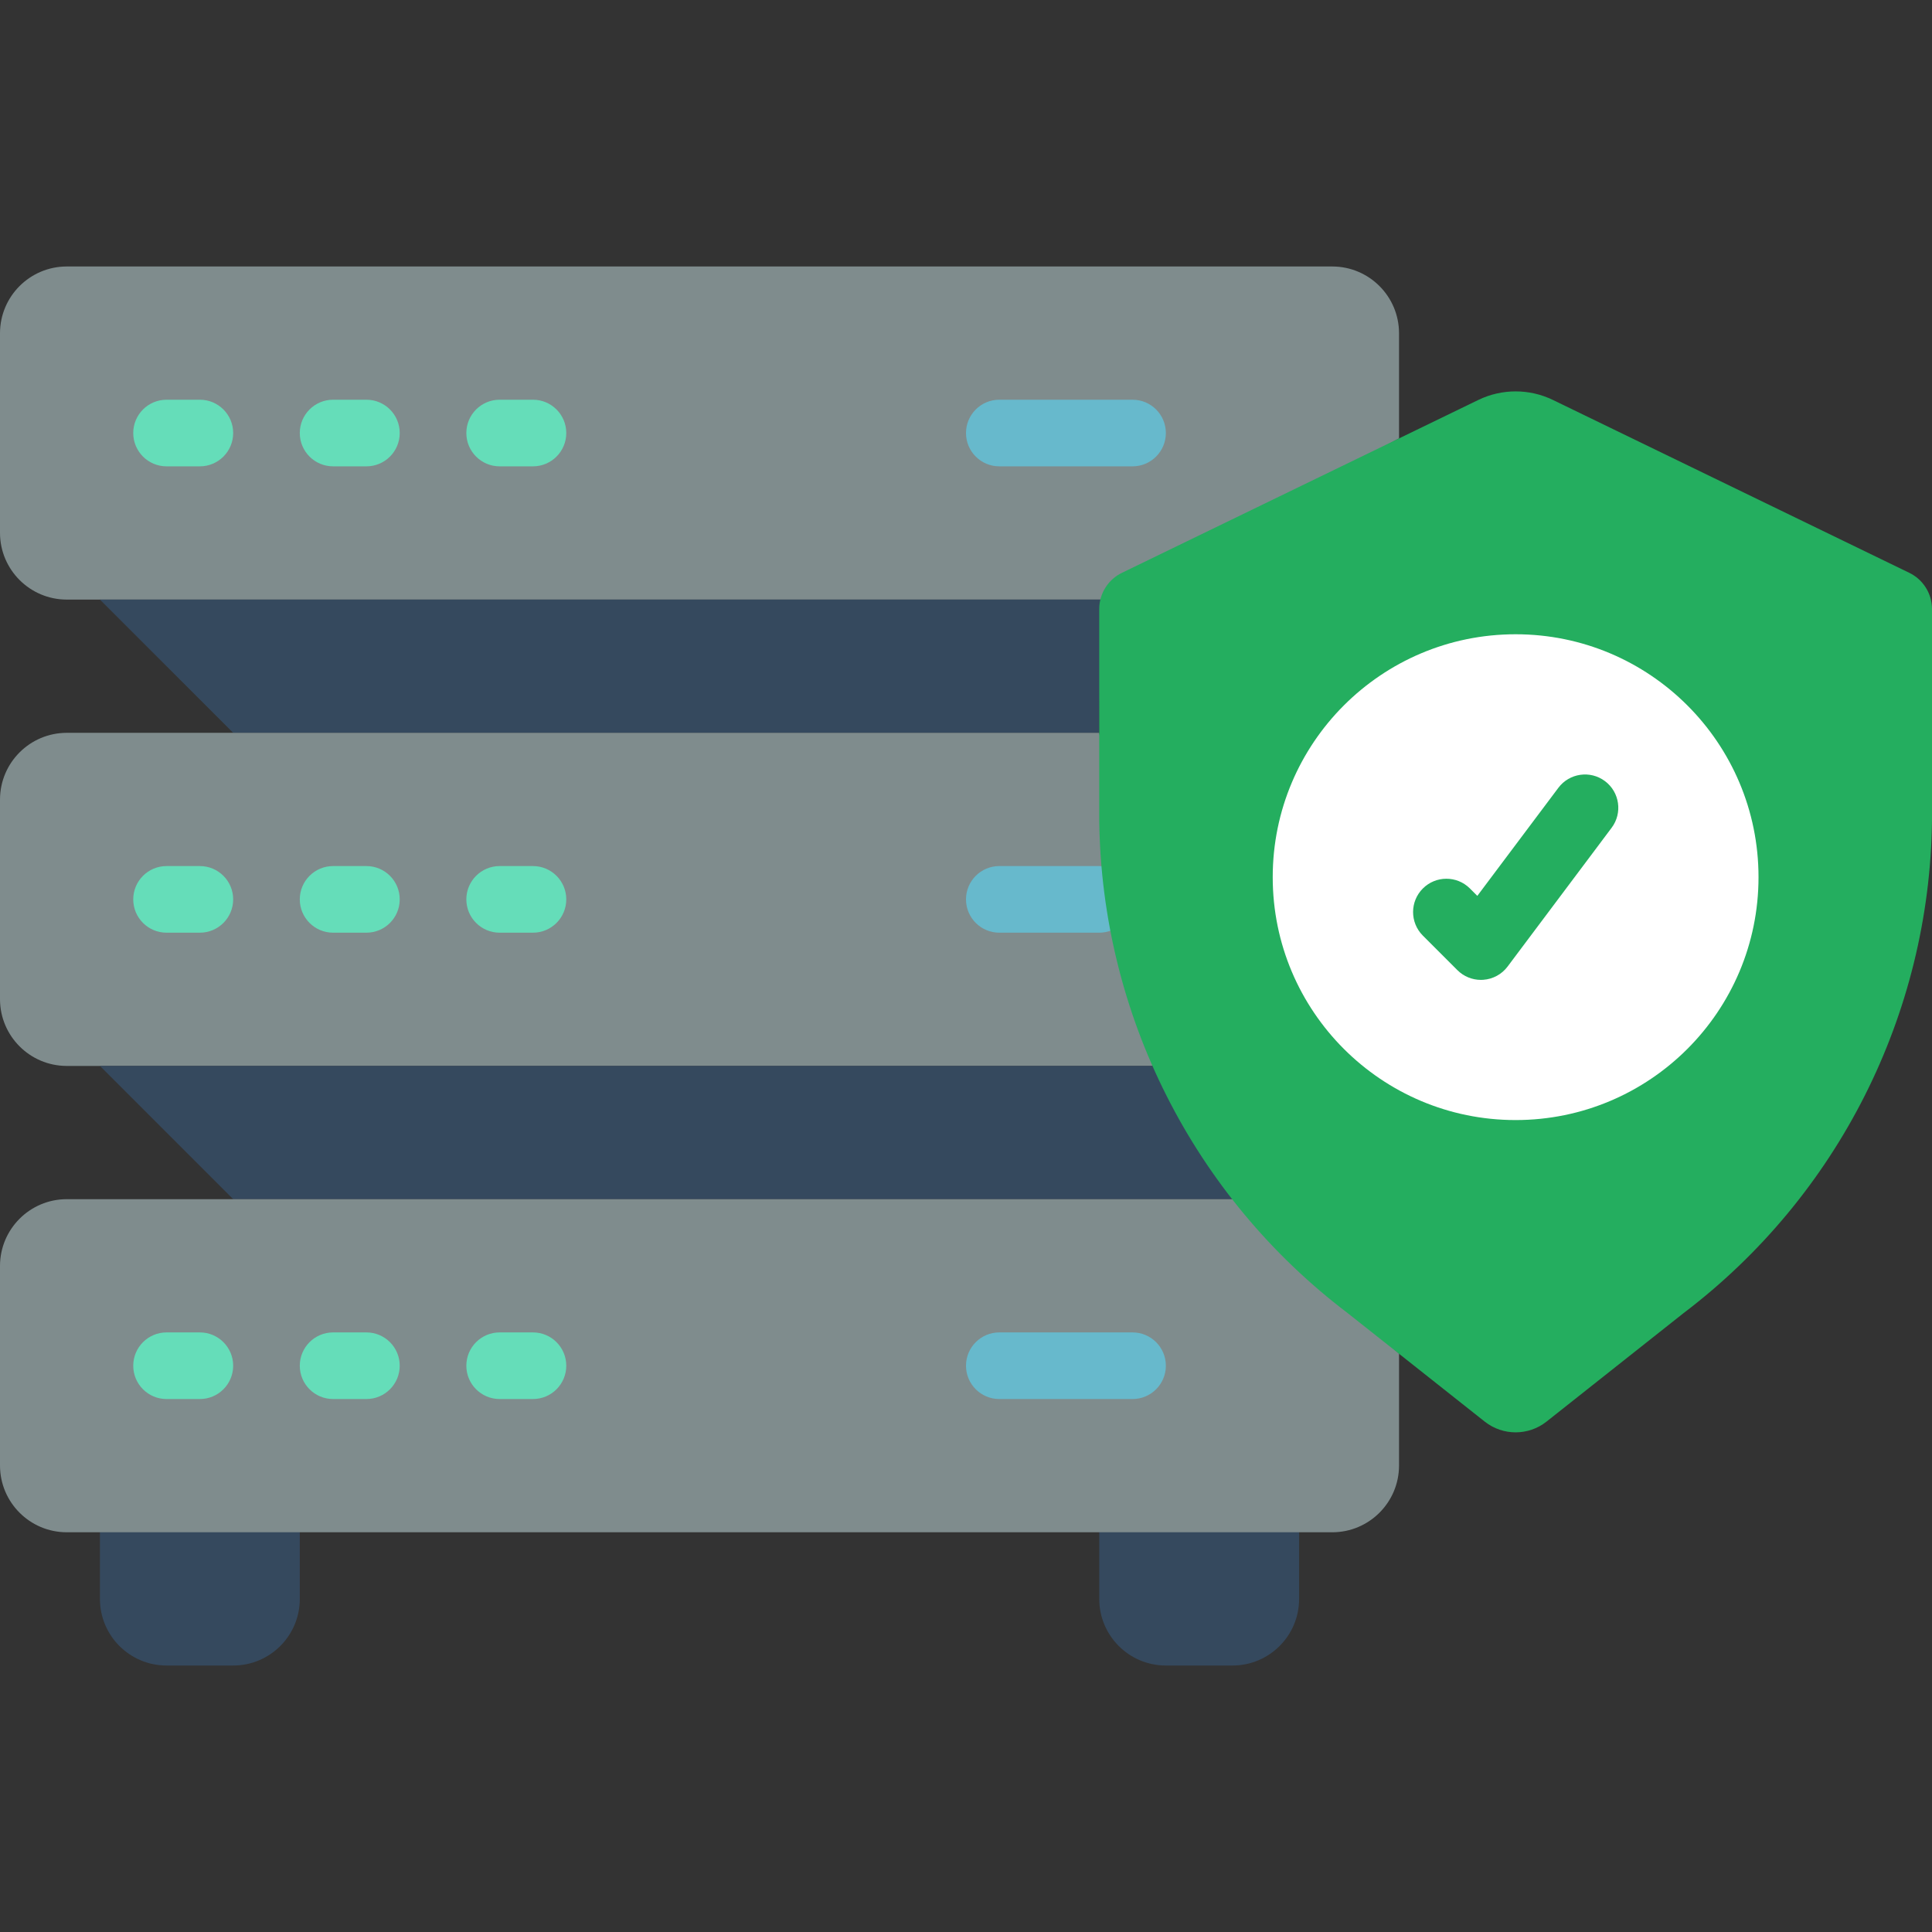 <?xml version="1.0" encoding="iso-8859-1"?>
<!-- Generator: Adobe Illustrator 19.0.0, SVG Export Plug-In . SVG Version: 6.00 Build 0)  -->
<svg version="1.1" id="Capa_1" xmlns="http://www.w3.org/2000/svg" xmlns:xlink="http://www.w3.org/1999/xlink" x="0px" y="0px"
	 viewBox="0 0 512 512" style="enable-background:new 0 0 512 512;" xml:space="preserve">
<rect x="0" y="0" width="512" height="512" fill="#333333" stroke="none"/>
<g>
	<g>
		<path style="fill:#35495E;" d="M26.483,397.241h52.966v26.483c0,9.751-7.904,17.655-17.655,17.655H44.138
			c-9.751,0-17.655-7.904-17.655-17.655V397.241z"/>
		<path style="fill:#35495E;" d="M291.31,397.241h52.966v26.483c0,9.751-7.904,17.655-17.655,17.655h-17.655
			c-9.751,0-17.655-7.904-17.655-17.655V397.241z"/>
	</g>
	<path style="fill:#7F8C8D;" d="M291.663,158.897H17.655C7.916,158.868,0.029,150.98,0,141.241V88.276
		c0.029-9.739,7.916-17.627,17.655-17.655h335.448c9.739,0.029,17.627,7.916,17.655,17.655v27.895"/>
	<g>
		<path style="fill:#65DDB9;" d="M52.966,123.586h-8.828c-4.875,0-8.828-3.952-8.828-8.828s3.952-8.828,8.828-8.828h8.828
			c4.875,0,8.828,3.952,8.828,8.828S57.841,123.586,52.966,123.586z"/>
		<path style="fill:#65DDB9;" d="M97.103,123.586h-8.828c-4.875,0-8.828-3.952-8.828-8.828s3.952-8.828,8.828-8.828h8.828
			c4.875,0,8.828,3.952,8.828,8.828S101.979,123.586,97.103,123.586z"/>
		<path style="fill:#65DDB9;" d="M141.241,123.586h-8.828c-4.875,0-8.828-3.952-8.828-8.828s3.952-8.828,8.828-8.828h8.828
			c4.875,0,8.828,3.952,8.828,8.828S146.117,123.586,141.241,123.586z"/>
	</g>
	<path style="fill:#67B9CC;" d="M300.138,123.586h-35.31c-4.875,0-8.828-3.952-8.828-8.828s3.952-8.828,8.828-8.828h35.31
		c4.875,0,8.828,3.952,8.828,8.828S305.013,123.586,300.138,123.586z"/>
	<polyline style="fill:#35495E;" points="291.663,158.897 26.483,158.897 61.793,194.207 291.31,194.207 	"/>
	<path style="fill:#7F8C8D;" d="M291.31,194.207H17.655C7.916,194.235,0.029,202.123,0,211.862v52.966
		c0.029,9.739,7.916,17.627,17.655,17.655h287.779"/>
	<g>
		<path style="fill:#65DDB9;" d="M52.966,247.172h-8.828c-4.875,0-8.828-3.952-8.828-8.828c0-4.875,3.952-8.828,8.828-8.828h8.828
			c4.875,0,8.828,3.952,8.828,8.828C61.793,243.22,57.841,247.172,52.966,247.172z"/>
		<path style="fill:#65DDB9;" d="M97.103,247.172h-8.828c-4.875,0-8.828-3.952-8.828-8.828c0-4.875,3.952-8.828,8.828-8.828h8.828
			c4.875,0,8.828,3.952,8.828,8.828C105.931,243.22,101.979,247.172,97.103,247.172z"/>
		<path style="fill:#65DDB9;" d="M141.241,247.172h-8.828c-4.875,0-8.828-3.952-8.828-8.828c0-4.875,3.952-8.828,8.828-8.828h8.828
			c4.875,0,8.828,3.952,8.828,8.828C150.069,243.22,146.117,247.172,141.241,247.172z"/>
	</g>
	<path style="fill:#67B9CC;" d="M291.31,247.172h-26.483c-4.875,0-8.828-3.952-8.828-8.828c0-4.875,3.952-8.828,8.828-8.828h26.483
		c4.875,0,8.828,3.952,8.828,8.828C300.138,243.22,296.186,247.172,291.31,247.172z"/>
	<polyline style="fill:#35495E;" points="305.434,282.483 26.483,282.483 61.793,317.793 326.621,317.793 	"/>
	<path style="fill:#7F8C8D;" d="M326.885,317.793H17.655C7.916,317.822,0.029,325.709,0,335.448v52.966
		c0.029,9.739,7.916,17.627,17.655,17.655h335.448c9.739-0.029,17.627-7.916,17.655-17.655v-29.661"/>
	<g>
		<path style="fill:#65DDB9;" d="M52.966,370.759h-8.828c-4.875,0-8.828-3.952-8.828-8.828s3.952-8.828,8.828-8.828h8.828
			c4.875,0,8.828,3.952,8.828,8.828S57.841,370.759,52.966,370.759z"/>
		<path style="fill:#65DDB9;" d="M97.103,370.759h-8.828c-4.875,0-8.828-3.952-8.828-8.828s3.952-8.828,8.828-8.828h8.828
			c4.875,0,8.828,3.952,8.828,8.828S101.979,370.759,97.103,370.759z"/>
		<path style="fill:#65DDB9;" d="M141.241,370.759h-8.828c-4.875,0-8.828-3.952-8.828-8.828s3.952-8.828,8.828-8.828h8.828
			c4.875,0,8.828,3.952,8.828,8.828S146.117,370.759,141.241,370.759z"/>
	</g>
	<path style="fill:#67B9CC;" d="M300.138,370.759h-35.31c-4.875,0-8.828-3.952-8.828-8.828s3.952-8.828,8.828-8.828h35.31
		c4.875,0,8.828,3.952,8.828,8.828S305.013,370.759,300.138,370.759z"/>
	<path style="fill:#24AE5F;" d="M505.9,151.764c3.702,1.756,6.072,5.477,6.1,9.574v56.198
		c-0.655,51.311-24.95,99.448-65.839,130.453l-36.356,28.78c-4.785,3.755-11.516,3.755-16.3,0l-36.356-28.78
		c-40.889-31.005-65.184-79.143-65.839-130.453v-56.198c0.027-4.098,2.398-7.818,6.1-9.575l94.376-45.779
		c6.235-3.014,13.505-3.014,19.739,0L505.9,151.764z"/>
	<circle style="fill:#FFFFFF;" cx="401.655" cy="232.457" r="64.371"/>
	<path style="fill:#24AE5F;" d="M392.461,259.681c-2.341,0.001-4.587-0.93-6.241-2.586l-9.198-9.198
		c-3.404-3.454-3.383-9.008,0.046-12.437c3.429-3.429,8.983-3.449,12.437-0.045l2,2l21.478-28.638
		c2.923-3.899,8.454-4.691,12.353-1.767s4.691,8.454,1.767,12.353l-27.577,36.785c-1.535,2.049-3.885,3.329-6.44,3.509
		C392.879,259.672,392.668,259.681,392.461,259.681z"/>
</g>
<g>
</g>
<g>
</g>
<g>
</g>
<g>
</g>
<g>
</g>
<g>
</g>
<g>
</g>
<g>
</g>
<g>
</g>
<g>
</g>
<g>
</g>
<g>
</g>
<g>
</g>
<g>
</g>
<g>
</g>
</svg>
